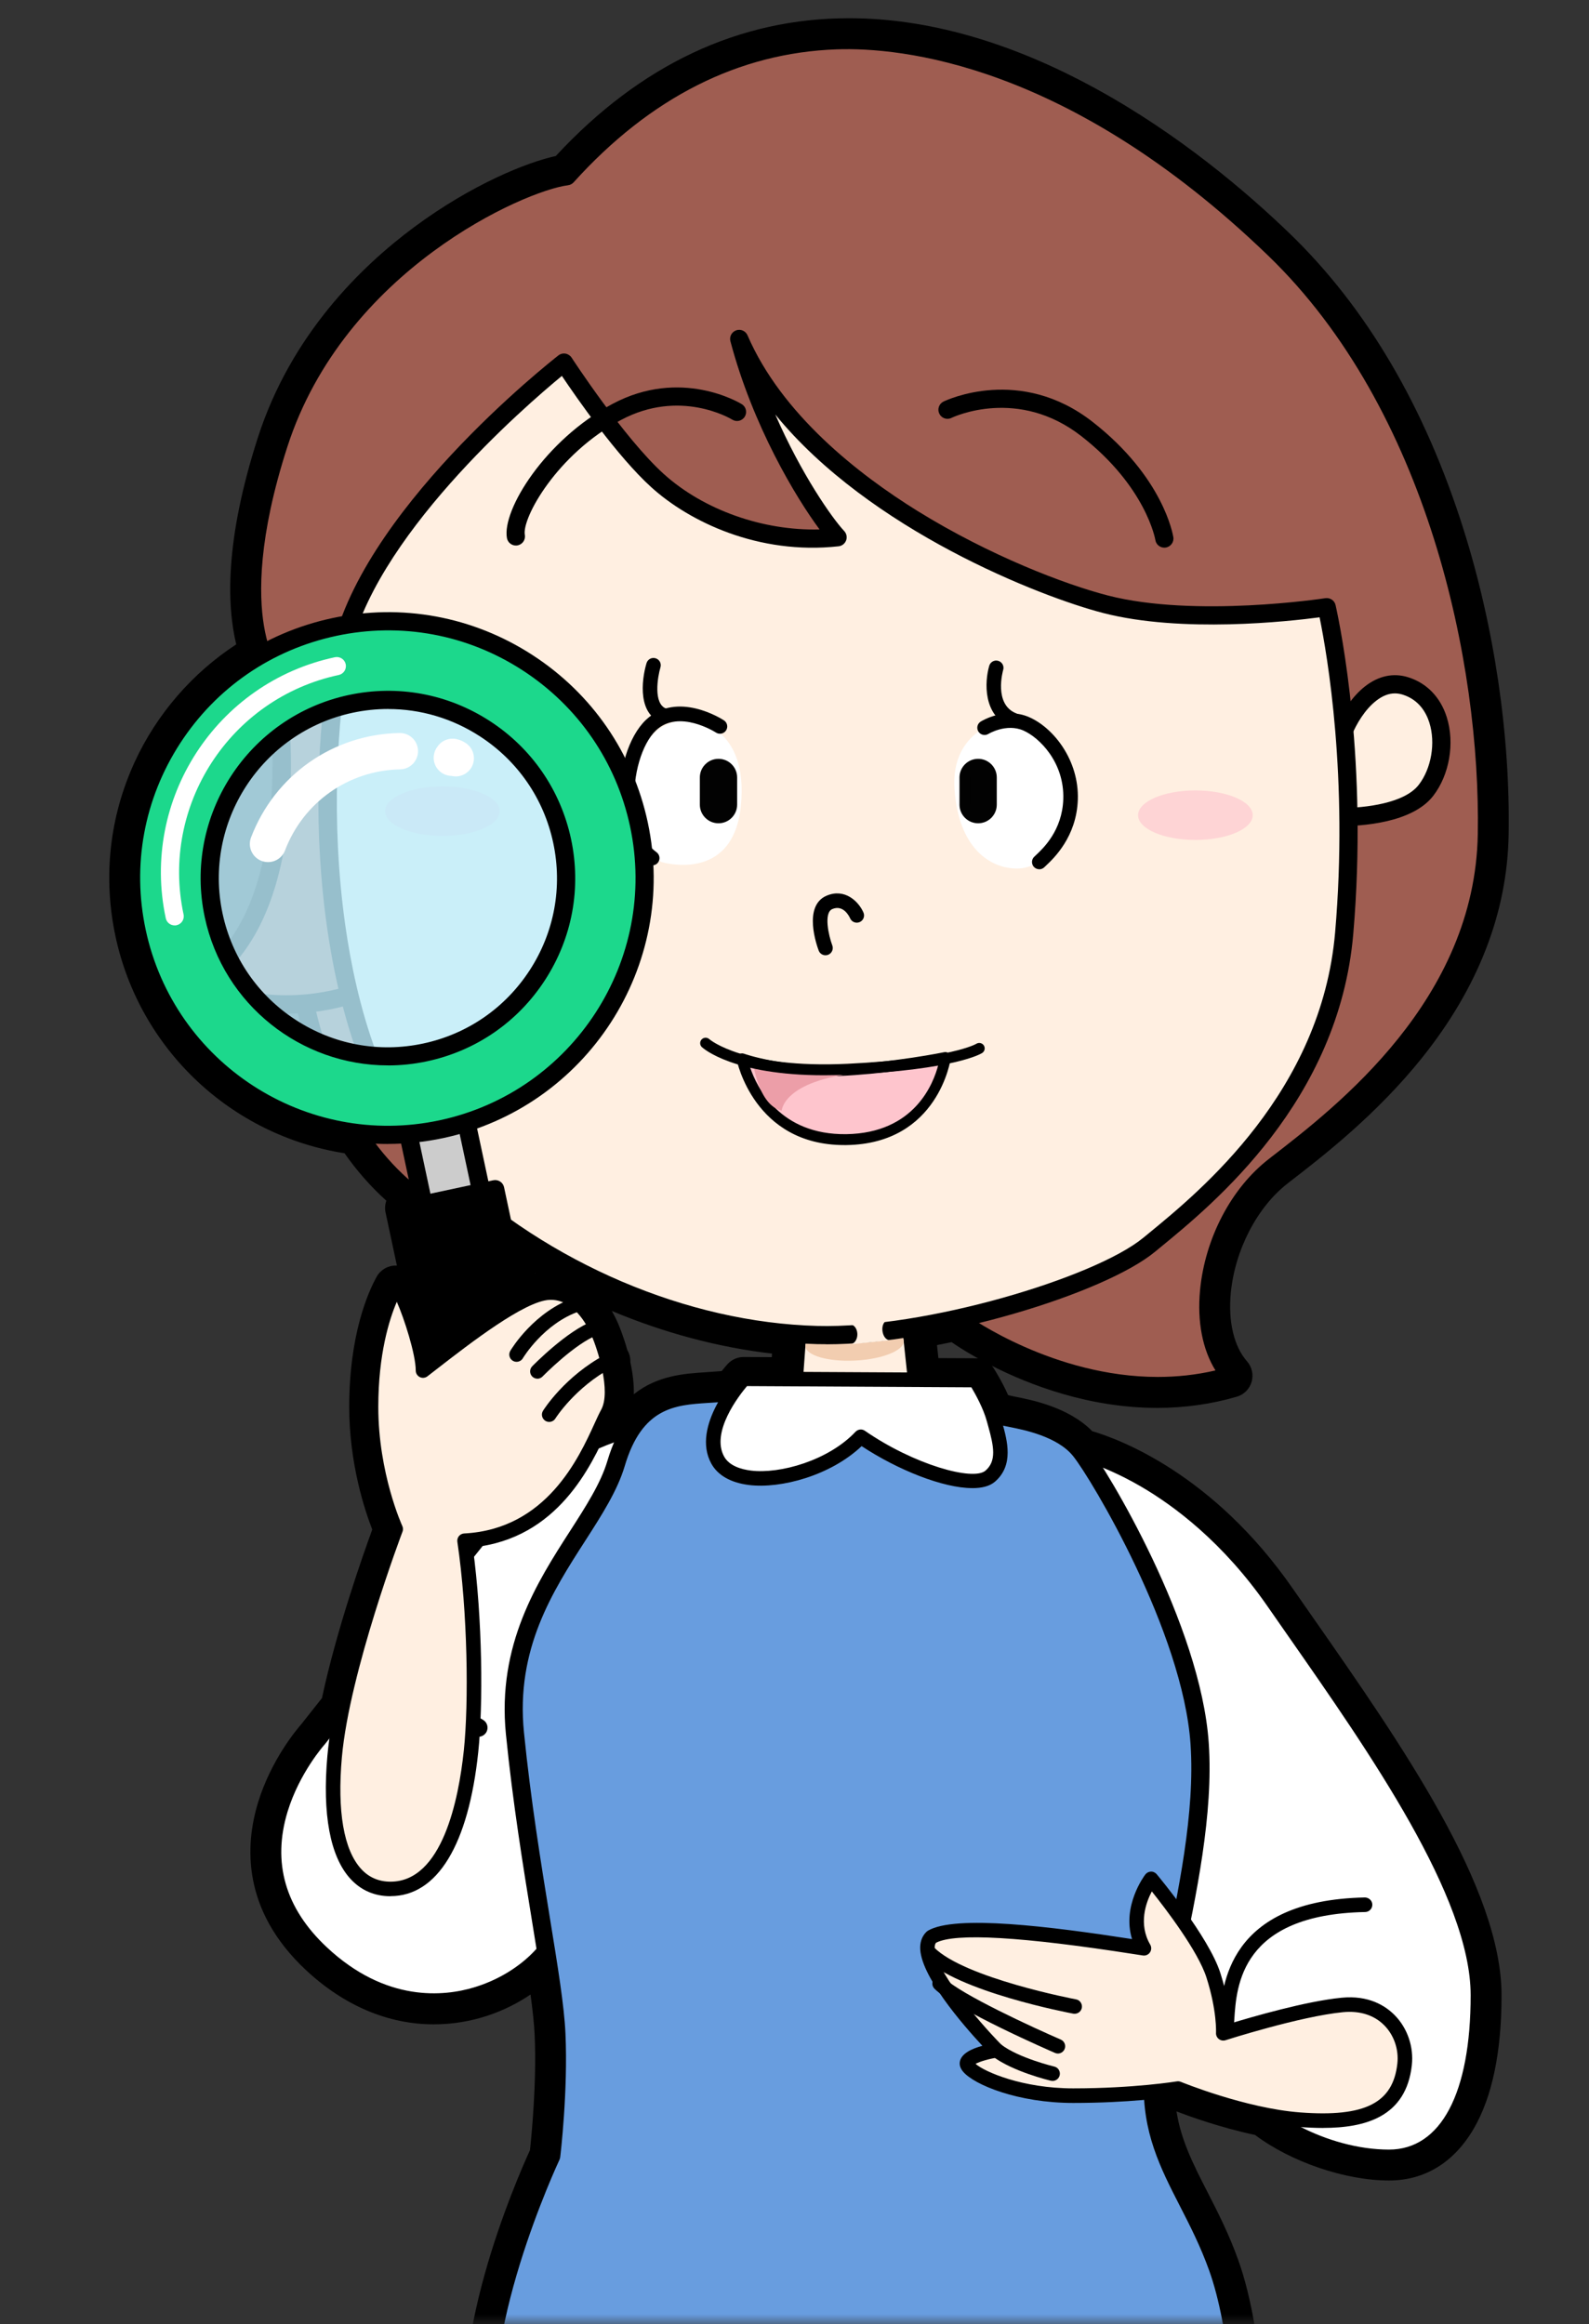 <svg width="80" height="117" viewBox="0 0 80 117" fill="none" xmlns="http://www.w3.org/2000/svg">
<rect x="0" y="0" width="80" height="117" fill="#333333" stroke="none"/>
<mask id="mask0_5975_2085" style="mask-type:alpha" maskUnits="userSpaceOnUse" x="0" y="0" width="80" height="117">
<rect width="80" height="117" fill="#D9D9D9"/>
</mask>
<g mask="url(#mask0_5975_2085)">
<g clip-path="url(#clip0_5975_2085)">
<path d="M40.159 65.578L39.768 70.932L46.426 71.064L45.773 64.927L40.159 65.578Z" fill="#FFEFE1"/>
<path d="M46.426 71.613C46.426 71.613 46.419 71.613 46.415 71.613L39.757 71.483C39.606 71.479 39.464 71.415 39.361 71.303C39.261 71.192 39.209 71.043 39.22 70.893L39.612 65.54C39.632 65.276 39.835 65.066 40.097 65.034L45.712 64.381C45.859 64.363 46.003 64.407 46.119 64.498C46.232 64.59 46.305 64.723 46.322 64.87L46.975 71.007C46.992 71.164 46.941 71.32 46.834 71.435C46.73 71.549 46.584 71.613 46.43 71.613H46.426ZM40.357 70.395L45.815 70.502L45.286 65.536L40.673 66.072L40.357 70.395Z" fill="black"/>
<path d="M43.067 68.491C44.434 68.42 45.523 67.98 45.498 67.509C45.474 67.037 44.346 66.713 42.979 66.784C41.612 66.855 40.524 67.294 40.548 67.766C40.573 68.237 41.7 68.562 43.067 68.491Z" fill="#F2CDB0"/>
<path d="M15.057 48.737C15.057 48.737 16.23 61.782 27.223 62.514C21.946 57.53 21.653 49.03 21.653 49.03L15.057 48.737Z" fill="#9F5D51"/>
<path d="M27.223 62.972C27.212 62.972 27.203 62.972 27.192 62.972C22.525 62.661 18.866 60.096 16.607 55.556C14.922 52.164 14.614 48.915 14.601 48.778C14.59 48.646 14.634 48.516 14.726 48.421C14.817 48.326 14.945 48.273 15.077 48.28L21.674 48.573C21.912 48.584 22.102 48.776 22.111 49.014C22.115 49.096 22.464 57.389 27.538 62.181C27.679 62.313 27.721 62.52 27.642 62.697C27.569 62.866 27.404 62.972 27.223 62.972ZM15.581 49.219C15.736 50.26 16.208 52.706 17.438 55.171C19.367 59.033 22.245 61.297 26.008 61.916C22.064 57.448 21.344 51.163 21.22 49.47L15.581 49.219Z" fill="black"/>
<path d="M48.474 66.618C48.474 66.618 54.922 71.309 61.958 69.256C59.76 66.765 60.931 61.195 64.156 58.702C67.381 56.211 74.71 50.641 74.856 41.993C75.003 33.345 72.365 20.447 64.156 12.532C55.947 4.618 40.706 -4.614 28.542 8.87C26.197 9.163 16.963 13.266 14.031 22.354C11.099 31.441 13.885 34.225 13.885 34.225C13.885 34.225 15.79 45.95 9.928 49.468C13.739 51.52 17.696 50.054 17.696 50.054L32.206 56.356L48.476 66.616L48.474 66.618Z" fill="#9F5D51"/>
<path d="M58.23 70.241C52.837 70.241 48.559 67.243 48.219 66.999L31.991 56.766L17.674 50.548C16.831 50.817 13.238 51.775 9.711 49.875C9.566 49.796 9.474 49.648 9.471 49.483C9.467 49.318 9.551 49.165 9.692 49.08C14.911 45.949 13.629 35.677 13.452 34.427C12.932 33.773 10.913 30.538 13.596 22.217C15.211 17.211 18.641 13.871 21.234 11.949C24.194 9.756 27.051 8.667 28.312 8.444C32.311 4.06 36.948 1.748 42.094 1.569C46.019 1.432 50.206 2.534 54.533 4.845C58.812 7.13 62.301 10.109 64.476 12.205C72.714 20.15 75.465 33.223 75.315 42.003C75.166 50.779 67.721 56.53 64.54 58.986L64.437 59.067C62.77 60.355 61.549 62.696 61.326 65.032C61.17 66.672 61.516 68.064 62.301 68.954C62.406 69.071 62.44 69.234 62.398 69.384C62.354 69.534 62.237 69.651 62.087 69.697C60.766 70.083 59.468 70.241 58.229 70.241H58.23ZM17.696 49.6C17.759 49.6 17.821 49.613 17.879 49.639L32.39 55.941C32.412 55.95 32.432 55.961 32.452 55.973L48.722 66.234C48.722 66.234 48.739 66.245 48.746 66.251C48.797 66.287 53.047 69.316 58.289 69.316C59.232 69.316 60.205 69.219 61.194 68.989C60.542 67.938 60.268 66.532 60.418 64.948C60.667 62.332 61.994 59.802 63.881 58.344L63.983 58.263C67.32 55.686 74.26 50.325 74.401 41.988C74.548 33.391 71.868 20.604 63.842 12.864C53.781 3.163 45.305 2.373 42.127 2.484C37.191 2.656 32.734 4.908 28.881 9.178C28.808 9.26 28.707 9.311 28.598 9.326C26.418 9.599 17.341 13.585 14.466 22.497C13.005 27.023 13.02 29.893 13.289 31.506C13.576 33.226 14.206 33.903 14.211 33.909C14.275 33.977 14.321 34.065 14.336 34.156C14.413 34.628 16.082 45.341 10.838 49.403C14.191 50.825 17.502 49.642 17.537 49.63C17.588 49.611 17.641 49.602 17.696 49.602V49.6Z" fill="black"/>
<path d="M66.955 41.124C66.955 41.124 70.594 41.345 71.794 39.786C72.995 38.226 72.902 35.21 70.764 34.535C68.628 33.859 67.058 37.417 67.16 38.962C67.262 40.507 66.953 41.124 66.953 41.124H66.955Z" fill="#FFEFE1"/>
<path d="M67.429 41.592C67.145 41.592 66.96 41.581 66.927 41.58C66.774 41.571 66.636 41.484 66.559 41.351C66.484 41.221 66.477 41.06 66.543 40.924C66.554 40.901 66.794 40.33 66.704 38.99C66.618 37.71 67.462 35.543 68.718 34.557C69.402 34.019 70.158 33.859 70.903 34.096C71.838 34.39 72.525 35.104 72.839 36.105C73.249 37.41 72.975 39.001 72.159 40.062C71.099 41.437 68.525 41.591 67.431 41.591L67.429 41.592ZM70.229 34.906C69.913 34.906 69.6 35.029 69.281 35.28C68.19 36.136 67.557 38.044 67.616 38.931C67.669 39.72 67.619 40.291 67.55 40.679C68.725 40.666 70.707 40.447 71.43 39.506C72.063 38.684 72.283 37.399 71.964 36.382C71.807 35.882 71.448 35.23 70.626 34.97C70.493 34.928 70.361 34.906 70.229 34.906Z" fill="black"/>
<path d="M66.795 30.563C66.795 30.563 60.199 31.59 55.656 30.416C51.113 29.243 40.439 24.534 37.214 17.059C38.533 22.043 41.29 26.113 42.17 27.045C38.62 27.436 35.175 26.067 33.105 24.193C31.035 22.321 28.392 18.25 28.392 18.25C28.392 18.25 18.426 26.018 17.106 33.054C15.786 40.09 16.235 53.493 22.236 59.143C28.238 64.793 35.574 67.057 41.144 67.204C46.713 67.35 55.361 64.713 57.852 62.661C60.344 60.609 66.94 55.479 67.672 46.979C68.404 38.477 67.087 31.882 66.794 30.563H66.795Z" fill="#FFEFE1"/>
<path d="M41.603 67.669C41.444 67.669 41.288 67.667 41.134 67.664C34.36 67.486 27.18 64.426 21.925 59.478C15.923 53.828 15.233 40.577 16.659 32.972C17.995 25.848 27.701 18.214 28.113 17.892C28.214 17.813 28.344 17.78 28.47 17.802C28.596 17.824 28.708 17.897 28.778 18.003C28.803 18.044 31.412 22.045 33.414 23.857C35.422 25.672 38.418 26.729 41.262 26.652C40.067 25.041 37.904 21.448 36.773 17.178C36.712 16.946 36.839 16.708 37.065 16.629C37.292 16.55 37.539 16.66 37.635 16.88C39.353 20.864 43.232 23.884 46.182 25.715C49.821 27.971 53.621 29.421 55.771 29.976C60.169 31.11 66.66 30.124 66.726 30.113C66.967 30.078 67.191 30.23 67.242 30.466C67.52 31.72 68.873 38.41 68.131 47.021C67.407 55.428 61.103 60.595 58.412 62.8L58.147 63.018C55.601 65.116 47.279 67.673 41.605 67.673L41.603 67.669ZM28.291 18.922C26.461 20.429 18.685 27.131 17.558 33.138C16.987 36.184 16.641 41.309 17.38 46.555C17.929 50.442 19.273 55.723 22.551 58.81C27.647 63.608 34.602 66.575 41.156 66.749C46.552 66.891 55.112 64.327 57.563 62.308L57.83 62.089C60.433 59.956 66.526 54.959 67.218 46.939C67.888 39.164 66.828 32.994 66.436 31.076C64.881 31.282 59.505 31.881 55.541 30.86C52.387 30.045 43.777 26.688 39.031 20.864C40.347 23.884 41.903 26.097 42.502 26.732C42.62 26.859 42.659 27.042 42.599 27.204C42.538 27.367 42.392 27.483 42.22 27.501C38.184 27.946 34.704 26.26 32.797 24.534C31.08 22.982 29.029 20.026 28.289 18.924L28.291 18.922Z" fill="black"/>
<path d="M33.296 43.393C33.296 43.393 36.904 44.508 37.299 40.572C37.694 36.637 35.068 36.176 34.413 36.242C33.757 36.308 31.986 36.833 31.854 39.588C31.722 42.342 32.707 43.065 33.298 43.393H33.296Z" fill="white"/>
<path d="M33.441 36.39C33.403 36.39 33.365 36.385 33.326 36.372C32.129 35.973 32.276 34.306 32.55 33.383C32.609 33.189 32.812 33.079 33.006 33.138C33.2 33.196 33.31 33.4 33.251 33.594C33.112 34.062 32.87 35.45 33.557 35.678C33.749 35.742 33.852 35.949 33.788 36.141C33.736 36.295 33.593 36.392 33.44 36.392L33.441 36.39Z" fill="black"/>
<path d="M32.836 43.564C32.761 43.564 32.686 43.542 32.622 43.494C31.805 42.903 31.308 41.842 31.218 40.502C31.106 38.831 31.641 37.077 32.519 36.241C34.09 34.745 36.354 36.202 36.449 36.264C36.617 36.376 36.665 36.603 36.553 36.772C36.443 36.94 36.216 36.987 36.046 36.878C36.028 36.865 34.17 35.677 33.023 36.772C32.314 37.447 31.851 39.028 31.948 40.452C32.023 41.571 32.415 42.44 33.052 42.901C33.215 43.02 33.251 43.249 33.134 43.412C33.063 43.511 32.951 43.564 32.838 43.564H32.836Z" fill="black"/>
<path d="M41.56 48.089C41.412 48.089 41.273 48 41.218 47.853C41.132 47.624 40.407 45.608 41.613 45.091C42.532 44.698 43.228 45.38 43.471 45.937C43.552 46.122 43.468 46.338 43.283 46.418C43.098 46.499 42.882 46.415 42.801 46.23C42.748 46.113 42.453 45.529 41.903 45.763C41.46 45.953 41.718 47.099 41.903 47.593C41.974 47.782 41.879 47.994 41.69 48.066C41.648 48.082 41.604 48.089 41.56 48.089Z" fill="black"/>
<path d="M51.008 36.242C50.417 36.176 47.858 36.767 48.056 39.72C48.254 42.672 49.828 43.723 51.206 43.723C52.584 43.723 54.026 42.148 53.764 39.656C53.503 37.163 51.01 36.244 51.01 36.244L51.008 36.242Z" fill="white"/>
<path d="M51.008 36.61C50.963 36.61 50.915 36.601 50.869 36.582C49.487 36.017 49.568 34.329 49.804 33.517C49.861 33.323 50.062 33.211 50.258 33.268C50.452 33.324 50.564 33.528 50.507 33.722C50.485 33.797 50.029 35.448 51.148 35.905C51.334 35.982 51.424 36.196 51.347 36.383C51.288 36.524 51.153 36.61 51.008 36.61Z" fill="black"/>
<path d="M52.322 43.759C52.229 43.759 52.136 43.722 52.064 43.653C51.921 43.51 51.921 43.277 52.064 43.135C52.09 43.111 52.121 43.08 52.161 43.043C52.522 42.705 53.479 41.806 53.532 40.232C53.594 38.381 52.331 37.129 51.521 36.774C50.666 36.401 49.769 36.941 49.762 36.946C49.59 37.051 49.364 36.999 49.258 36.827C49.152 36.655 49.203 36.432 49.376 36.324C49.425 36.293 50.604 35.572 51.815 36.103C53.053 36.644 54.332 38.282 54.264 40.256C54.202 42.13 53.043 43.217 52.663 43.576C52.63 43.607 52.604 43.631 52.582 43.653C52.511 43.724 52.417 43.761 52.322 43.761V43.759Z" fill="black"/>
<path d="M37.361 53.3C37.361 53.3 38.148 57.433 42.611 57.367C47.071 57.301 47.596 53.234 47.596 53.234C47.596 53.234 45.104 53.76 42.217 53.89C39.331 54.021 37.363 53.298 37.363 53.298L37.361 53.3Z" fill="#FEC5CD"/>
<path d="M42.505 57.644C37.96 57.644 37.1 53.396 37.091 53.352C37.072 53.255 37.107 53.156 37.182 53.092C37.257 53.028 37.362 53.01 37.455 53.043C37.473 53.05 39.412 53.744 42.203 53.617C45.034 53.489 47.514 52.971 47.538 52.968C47.626 52.949 47.716 52.975 47.782 53.035C47.847 53.096 47.879 53.184 47.868 53.272C47.862 53.314 47.258 57.577 42.613 57.644C42.576 57.644 42.54 57.644 42.505 57.644ZM37.757 53.711C38.101 54.747 39.265 57.137 42.605 57.095C46.032 57.044 46.998 54.56 47.245 53.584C46.418 53.736 44.425 54.068 42.228 54.168C40.133 54.265 38.524 53.923 37.757 53.713V53.711Z" fill="black"/>
<path d="M39.356 55.91C39.356 55.91 39.422 54.402 43.227 54.009C38.897 54.009 37.914 53.483 37.914 53.483C37.914 53.483 38.176 55.649 39.358 55.91H39.356Z" fill="#EC9EA8"/>
<path d="M22.273 42.081C23.867 42.081 25.16 41.523 25.16 40.834C25.16 40.146 23.867 39.588 22.273 39.588C20.679 39.588 19.387 40.146 19.387 40.834C19.387 41.523 20.679 42.081 22.273 42.081Z" fill="#FED4D5"/>
<path d="M60.183 42.284C61.777 42.284 63.07 41.726 63.07 41.038C63.07 40.349 61.777 39.791 60.183 39.791C58.589 39.791 57.297 40.349 57.297 41.038C57.297 41.726 58.589 42.284 60.183 42.284Z" fill="#FED4D5"/>
<path d="M36.837 39.138C36.837 38.771 36.539 38.474 36.172 38.474C35.805 38.474 35.508 38.771 35.508 39.138V40.505C35.508 40.872 35.805 41.17 36.172 41.17C36.539 41.17 36.837 40.872 36.837 40.505V39.138Z" fill="#020202"/>
<path d="M36.173 41.445C35.655 41.445 35.234 41.024 35.234 40.506V39.139C35.234 38.621 35.655 38.2 36.173 38.2C36.691 38.2 37.112 38.621 37.112 39.139V40.506C37.112 41.024 36.691 41.445 36.173 41.445ZM36.173 38.749C35.959 38.749 35.783 38.925 35.783 39.139V40.506C35.783 40.721 35.959 40.896 36.173 40.896C36.388 40.896 36.563 40.721 36.563 40.506V39.139C36.563 38.923 36.388 38.749 36.173 38.749Z" fill="#020202"/>
<path d="M49.911 39.138C49.911 38.771 49.613 38.474 49.246 38.474C48.88 38.474 48.582 38.771 48.582 39.138V40.505C48.582 40.872 48.88 41.17 49.246 41.17C49.613 41.17 49.911 40.872 49.911 40.505V39.138Z" fill="#020202"/>
<path d="M49.246 41.445C48.728 41.445 48.307 41.024 48.307 40.506V39.139C48.307 38.621 48.728 38.2 49.246 38.2C49.764 38.2 50.184 38.621 50.184 39.139V40.506C50.184 41.024 49.764 41.445 49.246 41.445ZM49.246 38.749C49.03 38.749 48.856 38.925 48.856 39.139V40.506C48.856 40.721 49.031 40.896 49.246 40.896C49.46 40.896 49.636 40.721 49.636 40.506V39.139C49.636 38.923 49.46 38.749 49.246 38.749Z" fill="#020202"/>
<path d="M58.62 27.57C58.398 27.57 58.202 27.409 58.167 27.182C58.164 27.158 57.701 24.502 54.446 21.96C51.263 19.474 48.035 20.973 47.899 21.039C47.67 21.149 47.398 21.052 47.29 20.825C47.18 20.598 47.275 20.325 47.502 20.215C47.658 20.139 51.368 18.394 55.01 21.239C58.572 24.021 59.053 26.922 59.073 27.043C59.112 27.291 58.94 27.526 58.691 27.564C58.667 27.568 58.643 27.57 58.621 27.57H58.62Z" fill="black"/>
<path d="M25.973 27.463C25.755 27.463 25.563 27.307 25.522 27.087C25.266 25.682 27.435 22.147 30.838 20.332C34.273 18.5 37.222 20.269 37.346 20.346C37.562 20.478 37.628 20.76 37.496 20.976C37.365 21.19 37.083 21.258 36.869 21.126C36.762 21.062 34.229 19.561 31.27 21.139C28.035 22.863 26.271 26.082 26.423 26.923C26.469 27.172 26.304 27.41 26.055 27.455C26.028 27.461 26 27.463 25.973 27.463Z" fill="black"/>
<path d="M54.391 73.022C54.391 73.022 59.744 74.198 64.185 80.596C68.625 86.995 74.5 94.961 74.5 100.444C74.5 105.928 72.672 108.672 69.93 108.672C67.188 108.672 63.271 106.975 62.356 104.885C61.443 102.796 57.656 96.527 57.656 96.527L54.391 73.024V73.022Z" fill="white"/>
<path d="M69.929 109.127C67.054 109.127 62.938 107.353 61.936 105.066C61.045 103.028 57.3 96.824 57.264 96.761C57.23 96.708 57.21 96.65 57.201 96.588L53.938 73.084C53.918 72.936 53.971 72.788 54.081 72.685C54.19 72.583 54.344 72.543 54.489 72.574C54.714 72.623 60.069 73.862 64.559 80.332C64.898 80.821 65.246 81.317 65.597 81.822C69.984 88.108 74.955 95.231 74.955 100.44C74.955 108.278 71.439 109.125 69.927 109.125L69.929 109.127ZM58.094 96.37C58.559 97.142 61.905 102.712 62.775 104.699C63.47 106.29 66.818 108.212 69.929 108.212C72.543 108.212 74.042 105.38 74.042 100.442C74.042 95.504 68.945 88.218 64.848 82.348C64.495 81.843 64.147 81.345 63.809 80.856C61.576 77.638 59.108 75.801 57.432 74.827C56.381 74.217 55.501 73.859 54.943 73.665L58.096 96.368L58.094 96.37Z" fill="black"/>
<path d="M32.846 71.586C32.846 71.586 28.146 72.369 25.273 75.894C22.399 79.42 16.002 87.515 16.002 87.515C16.002 87.515 10.753 93.303 16.132 98.352C21.513 103.404 27.623 99.528 28.276 96.786C28.93 94.044 32.846 71.584 32.846 71.584V71.586Z" fill="white"/>
<path d="M21.829 101.265C20.128 101.265 17.978 100.714 15.82 98.688C10.31 93.515 15.357 87.559 15.651 87.222C15.904 86.904 22.122 79.039 24.918 75.605C27.867 71.987 32.573 71.167 32.772 71.134C32.919 71.11 33.067 71.158 33.173 71.264C33.277 71.37 33.325 71.518 33.299 71.665C33.14 72.582 29.371 94.168 28.723 96.894C28.33 98.55 26.395 100.247 24.124 100.928C23.536 101.104 22.749 101.265 21.831 101.265H21.829ZM32.278 72.183C30.924 72.534 27.737 73.596 25.628 76.184C22.791 79.667 16.425 87.719 16.361 87.799C16.356 87.806 16.349 87.816 16.341 87.823C16.328 87.836 15.077 89.239 14.478 91.201C13.698 93.768 14.359 96.061 16.446 98.019C19.435 100.825 22.372 100.496 23.858 100.049C26.075 99.383 27.559 97.816 27.83 96.68C28.409 94.249 31.617 75.951 32.276 72.181L32.278 72.183Z" fill="black"/>
<path d="M42.901 69.627C42.901 69.627 37.677 70.019 35.98 70.149C34.284 70.279 32.064 70.149 31.018 73.674C29.973 77.199 25.273 80.725 25.927 87.253C26.58 93.782 27.885 99.527 28.015 102.401C28.145 105.275 27.753 108.538 27.753 108.538C27.753 108.538 23.183 118.2 24.88 123.424H40.679L43.159 120.42L45.117 123.554H62.615C62.615 123.554 62.615 117.809 61.31 114.152C60.005 110.495 57.915 108.536 58.045 104.749C58.175 100.962 60.787 93.52 60.395 87.775C60.003 82.029 55.433 74.326 54.388 73.019C53.343 71.714 51.123 71.452 50.601 71.322C50.079 71.192 44.334 69.494 42.897 69.625L42.901 69.627Z" fill="#689DDF"/>
<path d="M62.617 124.013H45.119C44.962 124.013 44.815 123.932 44.731 123.799L43.11 121.203L41.032 123.716C40.944 123.823 40.816 123.883 40.679 123.883H24.88C24.682 123.883 24.506 123.755 24.444 123.566C22.767 118.409 26.862 109.369 27.307 108.413C27.361 107.921 27.673 104.99 27.557 102.423C27.497 101.083 27.162 99.029 26.776 96.652C26.348 94.018 25.813 90.738 25.471 87.3C25.02 82.794 27.059 79.622 28.698 77.075C29.496 75.834 30.25 74.66 30.579 73.546C31.639 69.971 33.91 69.826 35.571 69.72C35.697 69.713 35.823 69.704 35.946 69.695C37.617 69.567 42.707 69.184 42.864 69.173C44.027 69.065 47.396 69.956 50.2 70.74C50.462 70.813 50.643 70.864 50.718 70.882C50.784 70.899 50.881 70.917 50.998 70.941C51.82 71.102 53.746 71.481 54.75 72.739C55.731 73.965 60.45 81.784 60.856 87.749C61.098 91.303 60.23 95.405 59.465 99.025C58.977 101.332 58.556 103.325 58.506 104.771C58.424 107.137 59.257 108.759 60.218 110.635C60.743 111.658 61.285 112.716 61.744 114.001C63.062 117.689 63.077 123.319 63.077 123.557C63.077 123.81 62.871 124.015 62.619 124.015L62.617 124.013ZM45.374 123.098H62.152C62.119 121.676 61.933 117.257 60.88 114.307C60.441 113.079 59.912 112.046 59.401 111.049C58.424 109.142 57.499 107.339 57.589 104.734C57.642 103.208 58.071 101.18 58.567 98.832C59.319 95.27 60.174 91.234 59.939 87.806C59.553 82.144 54.944 74.446 54.031 73.306C53.235 72.31 51.54 71.977 50.817 71.834C50.68 71.807 50.568 71.785 50.491 71.767C50.413 71.746 50.222 71.693 49.95 71.617C46.058 70.527 43.699 70.013 42.939 70.079C42.938 70.079 42.934 70.079 42.932 70.079C42.932 70.079 37.71 70.471 36.012 70.601C35.885 70.61 35.757 70.619 35.625 70.626C34.006 70.731 32.331 70.839 31.454 73.798C31.086 75.039 30.299 76.266 29.465 77.563C27.821 80.118 25.959 83.016 26.379 87.204C26.719 90.613 27.25 93.877 27.676 96.498C28.084 99.004 28.407 100.982 28.469 102.375C28.599 105.252 28.222 108.453 28.205 108.587C28.2 108.636 28.185 108.684 28.165 108.728C28.121 108.821 23.875 117.9 25.22 122.961H40.463L42.806 120.124C42.899 120.01 43.038 119.948 43.188 119.959C43.335 119.968 43.468 120.049 43.547 120.173L45.372 123.092L45.374 123.098Z" fill="black"/>
<path d="M49.105 69.473L37.439 69.411C37.439 69.411 35.204 71.831 36.135 73.507C37.067 75.184 41.348 74.439 43.334 72.329C45.754 74.003 48.981 75.059 49.85 74.315C50.719 73.57 50.284 72.391 50.037 71.459C49.788 70.528 49.105 69.473 49.105 69.473Z" fill="white"/>
<path d="M48.95 74.913C47.478 74.913 45.188 73.992 43.38 72.799C41.821 74.278 39.319 74.955 37.704 74.756C36.794 74.642 36.141 74.272 35.815 73.685C34.768 71.8 37.071 69.27 37.17 69.164C37.239 69.089 37.338 69.052 37.441 69.047L49.107 69.109C49.23 69.109 49.345 69.173 49.413 69.276C49.442 69.321 50.13 70.39 50.39 71.366C50.412 71.448 50.436 71.532 50.46 71.618C50.71 72.523 51.056 73.762 50.088 74.593C49.828 74.816 49.433 74.915 48.948 74.915L48.95 74.913ZM43.336 71.961C43.407 71.961 43.481 71.983 43.545 72.027C46.008 73.731 48.99 74.569 49.614 74.034C50.183 73.546 50.033 72.806 49.757 71.812C49.733 71.725 49.707 71.637 49.685 71.553C49.511 70.899 49.096 70.16 48.904 69.838L37.609 69.777C37.203 70.258 35.775 72.094 36.459 73.328C36.723 73.802 37.333 73.97 37.799 74.029C39.276 74.214 41.714 73.518 43.072 72.076C43.144 72.001 43.241 71.961 43.34 71.961H43.336Z" fill="black"/>
<path d="M70.719 103.927C70.884 102.437 69.793 100.718 67.582 100.933C65.371 101.147 61.593 102.358 61.593 102.358C61.593 102.358 61.664 101.218 61.093 99.435C60.522 97.653 57.956 94.587 57.956 94.587C57.956 94.587 56.602 96.37 57.599 98.081C55.745 97.796 48.473 96.584 46.903 97.51C45.691 98.65 50.183 103.215 50.183 103.215C50.183 103.215 48.757 103.429 48.685 103.857C48.614 104.286 50.897 105.497 54.034 105.497C57.171 105.497 59.31 105.141 59.31 105.141C59.31 105.141 62.59 106.495 65.442 106.709C68.294 106.923 70.433 106.495 70.719 103.929V103.927Z" fill="#FFEFE1"/>
<path d="M66.614 107.123C66.211 107.123 65.807 107.103 65.413 107.074C62.776 106.876 59.842 105.747 59.265 105.518C58.797 105.589 56.814 105.864 54.032 105.864C51.25 105.864 49.048 104.951 48.49 104.292C48.353 104.129 48.296 103.962 48.323 103.797C48.391 103.387 48.896 103.139 49.46 102.988C48.461 101.912 46.301 99.423 46.328 98.021C46.334 97.706 46.446 97.437 46.651 97.243C46.671 97.225 46.693 97.208 46.715 97.194C48.091 96.379 52.881 96.978 56.994 97.615C56.479 95.949 57.607 94.435 57.662 94.364C57.729 94.276 57.834 94.221 57.945 94.219C58.053 94.212 58.163 94.265 58.235 94.349C58.341 94.478 60.854 97.492 61.44 99.322C61.802 100.457 61.915 101.343 61.947 101.863C63.035 101.532 65.759 100.739 67.544 100.567C68.907 100.433 69.749 100.971 70.216 101.444C70.86 102.097 71.182 103.04 71.08 103.966C70.791 106.572 68.724 107.121 66.614 107.121V107.123ZM59.307 104.773C59.355 104.773 59.402 104.782 59.446 104.8C59.479 104.813 62.708 106.135 65.466 106.342C68.715 106.585 70.13 105.873 70.351 103.885C70.43 103.175 70.185 102.456 69.694 101.958C69.185 101.442 68.466 101.213 67.613 101.295C65.468 101.502 61.738 102.694 61.699 102.707C61.586 102.743 61.458 102.721 61.363 102.646C61.267 102.571 61.214 102.456 61.222 102.335C61.222 102.326 61.278 101.23 60.739 99.546C60.314 98.219 58.688 96.092 57.989 95.215C57.691 95.784 57.305 96.857 57.909 97.895C57.98 98.017 57.975 98.169 57.896 98.285C57.817 98.402 57.678 98.462 57.537 98.44L57.146 98.38C51.455 97.49 48.084 97.294 47.125 97.801C47.092 97.842 47.059 97.909 47.057 98.034C47.037 99.097 49.121 101.618 50.439 102.957C50.536 103.056 50.569 103.199 50.525 103.331C50.481 103.461 50.368 103.556 50.233 103.576C49.791 103.642 49.321 103.781 49.116 103.896C49.57 104.299 51.483 105.13 54.029 105.13C57.094 105.13 59.223 104.782 59.245 104.779C59.265 104.775 59.285 104.773 59.305 104.773H59.307Z" fill="black"/>
<path d="M54.106 101.01C54.106 101.01 48.417 99.942 46.772 98.299Z" fill="#FFEFE1"/>
<path d="M54.105 101.375C54.083 101.375 54.06 101.374 54.038 101.37C53.801 101.326 48.217 100.263 46.511 98.557C46.369 98.414 46.369 98.181 46.511 98.039C46.654 97.896 46.887 97.896 47.029 98.039C48.576 99.584 54.116 100.64 54.173 100.649C54.371 100.685 54.502 100.878 54.466 101.075C54.433 101.251 54.279 101.374 54.107 101.374L54.105 101.375Z" fill="black"/>
<path d="M53.261 103.01C53.261 103.01 48.326 100.876 47.305 99.855Z" fill="#FFEFE1"/>
<path d="M53.261 103.377C53.213 103.377 53.163 103.368 53.116 103.346C52.911 103.258 48.106 101.171 47.047 100.113C46.904 99.971 46.904 99.738 47.047 99.595C47.189 99.453 47.422 99.453 47.565 99.595C48.362 100.393 52.052 102.088 53.407 102.674C53.592 102.754 53.678 102.97 53.597 103.155C53.537 103.293 53.403 103.377 53.261 103.377Z" fill="black"/>
<path d="M52.995 104.388C52.995 104.388 51.148 103.952 50.182 103.215Z" fill="#FFEFE1"/>
<path d="M52.996 104.755C52.968 104.755 52.939 104.751 52.911 104.746C52.833 104.727 50.977 104.284 49.961 103.507C49.8 103.384 49.769 103.153 49.891 102.994C50.014 102.833 50.243 102.802 50.404 102.925C51.295 103.605 53.06 104.028 53.078 104.032C53.276 104.078 53.396 104.275 53.351 104.473C53.31 104.641 53.16 104.755 52.996 104.755Z" fill="black"/>
<path d="M41.483 54.13C36.927 54.13 35.406 52.778 35.339 52.715C35.227 52.613 35.22 52.439 35.324 52.327C35.426 52.216 35.6 52.21 35.71 52.311C35.737 52.335 37.453 53.801 42.663 53.552C47.893 53.299 49.143 52.553 49.154 52.545C49.282 52.466 49.45 52.503 49.531 52.627C49.613 52.754 49.578 52.92 49.454 53.005C49.403 53.038 48.147 53.837 42.689 54.101C42.264 54.121 41.864 54.13 41.483 54.13Z" fill="black"/>
<path d="M42.735 66.673C43.264 66.614 43.361 67.667 42.706 67.701C42.05 67.736 45.261 67.438 44.82 67.467C44.379 67.496 44.232 66.499 44.761 66.439C45.29 66.378 42.206 66.731 42.735 66.673Z" fill="#FFEFE1"/>
<path d="M61.695 102.672C61.649 102.672 61.603 102.662 61.559 102.646C61.373 102.571 61.281 102.359 61.356 102.17C61.382 102.102 61.398 101.841 61.411 101.63C61.514 99.998 61.786 95.658 68.718 95.52C68.915 95.522 69.088 95.678 69.091 95.879C69.095 96.081 68.934 96.249 68.733 96.253C62.477 96.375 62.249 99.955 62.142 101.676C62.12 102.033 62.105 102.269 62.035 102.441C61.979 102.584 61.841 102.672 61.695 102.672Z" fill="black"/>
<path d="M24.089 87.43C24.005 87.43 23.921 87.409 23.844 87.359C23.549 87.172 23.117 86.975 22.94 86.975C22.687 86.975 22.482 86.77 22.482 86.517C22.482 86.265 22.687 86.06 22.94 86.06C23.476 86.06 24.196 86.499 24.333 86.587C24.547 86.722 24.609 87.006 24.474 87.218C24.386 87.355 24.238 87.43 24.088 87.43H24.089Z" fill="black"/>
<path d="M22.914 53.803L19.996 54.426L22.008 63.85L24.926 63.227L22.914 53.803Z" fill="#CCCCCC"/>
<path d="M22.003 64.308C21.915 64.308 21.829 64.282 21.754 64.235C21.652 64.169 21.58 64.064 21.555 63.945L19.543 54.521C19.518 54.402 19.541 54.278 19.607 54.177C19.673 54.075 19.778 54.003 19.897 53.979L22.814 53.357C23.061 53.304 23.305 53.461 23.358 53.708L25.369 63.133C25.422 63.38 25.265 63.623 25.018 63.676L22.1 64.299C22.069 64.306 22.036 64.308 22.005 64.308H22.003ZM20.535 54.777L22.357 63.307L24.379 62.875L22.558 54.345L20.535 54.777Z" fill="black"/>
<path d="M24.937 59.863L20.49 60.812L23.489 74.862L27.936 73.913L24.937 59.863Z" fill="black"/>
<path d="M23.484 75.323C23.396 75.323 23.31 75.297 23.235 75.249C23.133 75.184 23.061 75.079 23.036 74.96L20.038 60.909C19.985 60.662 20.142 60.418 20.389 60.365L24.835 59.415C24.954 59.39 25.078 59.413 25.179 59.479C25.282 59.545 25.353 59.65 25.378 59.769L28.377 73.82C28.43 74.067 28.272 74.311 28.025 74.364L23.578 75.314C23.546 75.321 23.513 75.323 23.482 75.323H23.484ZM21.028 61.167L23.835 74.323L27.388 73.566L24.581 60.409L21.028 61.167Z" fill="black"/>
<g opacity="0.8">
<path d="M19.529 53.174C24.483 53.174 28.499 49.158 28.499 44.204C28.499 39.25 24.483 35.233 19.529 35.233C14.575 35.233 10.559 39.25 10.559 44.204C10.559 49.158 14.575 53.174 19.529 53.174Z" fill="#BDEFFF"/>
<path d="M19.527 53.449C15.258 53.449 11.413 50.471 10.488 46.133C9.972 43.719 10.428 41.248 11.771 39.174C13.115 37.102 15.185 35.677 17.599 35.162C20.013 34.646 22.484 35.102 24.556 36.445C26.628 37.789 28.054 39.859 28.568 42.273C29.084 44.687 28.629 47.16 27.285 49.232C25.942 51.304 23.872 52.73 21.457 53.244C20.81 53.381 20.163 53.449 19.527 53.449ZM19.547 35.505C18.937 35.505 18.324 35.569 17.715 35.699C15.443 36.184 13.496 37.523 12.233 39.473C10.97 41.422 10.54 43.746 11.025 46.018C12.026 50.707 16.655 53.707 21.344 52.706C23.616 52.221 25.563 50.881 26.826 48.932C28.089 46.983 28.519 44.658 28.034 42.386C27.549 40.115 26.209 38.168 24.26 36.905C22.834 35.98 21.207 35.503 19.547 35.503V35.505Z" fill="black"/>
</g>
<path d="M16.831 31.564C9.848 33.054 5.397 39.921 6.887 46.902C8.377 53.883 15.244 58.334 22.225 56.844C29.206 55.354 33.657 48.487 32.167 41.506C30.677 34.525 23.81 30.074 16.829 31.564H16.831ZM28.302 42.331C29.336 47.176 26.246 51.943 21.401 52.977C16.556 54.011 11.79 50.921 10.756 46.076C9.722 41.231 12.812 36.465 17.657 35.431C22.501 34.397 27.267 37.487 28.302 42.331Z" fill="#1CD88C"/>
<path d="M19.525 57.589C13.348 57.589 7.78 53.277 6.44 46.997C5.693 43.501 6.354 39.925 8.298 36.925C10.242 33.925 13.238 31.862 16.734 31.115C20.23 30.37 23.806 31.029 26.806 32.973C29.806 34.917 31.869 37.913 32.615 41.409C34.155 48.626 29.537 55.749 22.32 57.291C21.383 57.49 20.446 57.587 19.523 57.587L19.525 57.589ZM16.926 32.012C13.67 32.708 10.879 34.629 9.067 37.422C7.255 40.217 6.64 43.55 7.335 46.806C8.77 53.529 15.407 57.832 22.13 56.397C28.852 54.962 33.156 48.326 31.721 41.603C31.025 38.347 29.103 35.556 26.308 33.743C23.513 31.931 20.182 31.317 16.924 32.012H16.926ZM19.527 53.633C15.174 53.633 11.254 50.597 10.309 46.173C9.224 41.09 12.478 36.072 17.561 34.986C20.025 34.461 22.543 34.926 24.657 36.295C26.77 37.664 28.223 39.776 28.75 42.238C29.275 44.7 28.81 47.22 27.441 49.334C26.072 51.448 23.962 52.9 21.498 53.427C20.837 53.568 20.178 53.635 19.529 53.635L19.527 53.633ZM19.547 35.691C18.95 35.691 18.35 35.753 17.753 35.881C13.163 36.861 10.225 41.392 11.204 45.983C11.678 48.207 12.991 50.112 14.898 51.349C16.807 52.587 19.08 53.006 21.304 52.532C23.528 52.058 25.433 50.745 26.671 48.838C27.908 46.931 28.327 44.654 27.853 42.432C27.379 40.208 26.067 38.303 24.16 37.066C22.765 36.161 21.171 35.693 19.547 35.693V35.691Z" fill="black"/>
<path d="M8.791 46.585C8.581 46.585 8.39 46.439 8.345 46.223C7.071 40.252 10.891 34.359 16.861 33.085C17.108 33.034 17.352 33.189 17.405 33.436C17.458 33.684 17.3 33.927 17.053 33.98C11.577 35.15 8.072 40.556 9.242 46.033C9.295 46.28 9.137 46.523 8.89 46.576C8.857 46.584 8.826 46.587 8.795 46.587L8.791 46.585Z" fill="white"/>
<path d="M22.944 39.085C22.884 39.085 22.823 39.079 22.763 39.066C22.712 39.063 22.659 39.057 22.604 39.048C22.104 38.968 21.765 38.499 21.846 37.999C21.872 37.846 21.932 37.706 22.021 37.591C22.236 37.267 22.637 37.112 23.039 37.22C23.177 37.256 23.294 37.309 23.392 37.371C23.782 37.589 23.963 38.065 23.801 38.495C23.662 38.861 23.314 39.085 22.946 39.085H22.944Z" fill="white"/>
<path d="M13.494 43.399C13.386 43.399 13.276 43.379 13.168 43.339C12.696 43.159 12.458 42.63 12.639 42.158C13.83 39.028 16.764 36.964 20.112 36.9C20.625 36.892 21.035 37.291 21.046 37.796C21.055 38.301 20.654 38.719 20.149 38.73C17.552 38.779 15.274 40.381 14.35 42.81C14.211 43.176 13.863 43.399 13.495 43.399H13.494Z" fill="white"/>
<path d="M19.66 95.09C17.568 95.09 16.456 92.801 16.847 88.419C17.239 84.037 19.92 76.974 19.92 76.974C19.92 76.974 18.677 74.293 18.677 70.826C18.677 67.359 19.593 65.397 19.92 64.81C20.248 64.81 21.293 67.883 21.293 68.996C22.993 67.687 26.143 65.137 27.648 65.071C29.152 65.005 29.925 66.629 30.121 67.087C30.317 67.544 31.235 69.977 30.58 71.153C29.925 72.33 28.422 77.302 23.385 77.563C23.909 81.096 23.974 85.673 23.713 88.159C23.451 90.644 22.602 95.092 19.659 95.092L19.66 95.09Z" fill="#FFEFE1"/>
<path d="M19.66 95.457C18.853 95.457 18.174 95.162 17.64 94.579C16.62 93.464 16.22 91.322 16.483 88.386C16.849 84.294 19.137 78.031 19.527 76.984C19.267 76.372 18.313 73.92 18.313 70.825C18.313 67.327 19.214 65.326 19.602 64.629C19.666 64.514 19.789 64.44 19.922 64.44C20.127 64.44 20.437 64.44 21.079 66.366C21.277 66.959 21.483 67.693 21.59 68.301C23.997 66.436 26.266 64.761 27.633 64.7C29.281 64.624 30.159 66.24 30.458 66.937C30.509 67.056 31.704 69.882 30.901 71.326C30.82 71.471 30.718 71.696 30.599 71.958C29.777 73.762 28.093 77.46 23.804 77.893C24.302 81.543 24.322 85.875 24.079 88.192C23.587 92.874 22.016 95.453 19.66 95.453V95.457ZM19.977 65.535C19.598 66.419 19.046 68.169 19.046 70.826C19.046 74.165 20.242 76.795 20.255 76.821C20.296 76.91 20.301 77.013 20.265 77.104C20.237 77.174 17.596 84.171 17.213 88.452C16.97 91.178 17.305 93.125 18.182 94.084C18.57 94.509 19.067 94.725 19.66 94.725C22.267 94.725 23.092 90.587 23.352 88.119C23.603 85.733 23.55 81.149 23.026 77.615C23.012 77.513 23.039 77.41 23.105 77.329C23.171 77.249 23.266 77.201 23.369 77.196C27.509 76.982 29.147 73.385 29.934 71.657C30.064 71.372 30.168 71.145 30.262 70.975C30.782 70.039 30.073 67.903 29.786 67.23C29.548 66.673 28.86 65.387 27.666 65.436C26.413 65.491 23.656 67.629 22.009 68.906C21.835 69.04 21.672 69.168 21.52 69.285C21.41 69.37 21.26 69.386 21.136 69.324C21.011 69.261 20.931 69.135 20.931 68.996C20.931 68.183 20.351 66.375 19.979 65.537L19.977 65.535Z" fill="black"/>
<path d="M27.648 71.214C27.648 71.214 28.677 69.57 30.639 68.523Z" fill="#FFEFE1"/>
<path d="M27.649 71.58C27.584 71.58 27.516 71.562 27.456 71.525C27.284 71.417 27.232 71.192 27.338 71.02C27.382 70.948 28.442 69.279 30.466 68.199C30.644 68.104 30.867 68.172 30.962 68.35C31.058 68.527 30.99 68.75 30.812 68.846C28.958 69.834 27.97 71.391 27.961 71.408C27.891 71.52 27.772 71.58 27.649 71.58Z" fill="black"/>
<path d="M27.055 69.038C27.055 69.038 28.739 67.306 29.981 66.849Z" fill="#FFEFE1"/>
<path d="M27.055 69.404C26.963 69.404 26.87 69.369 26.8 69.3C26.656 69.159 26.652 68.926 26.793 68.782C26.864 68.709 28.55 66.986 29.855 66.505C30.045 66.435 30.256 66.532 30.325 66.723C30.395 66.913 30.298 67.124 30.108 67.193C28.956 67.618 27.333 69.276 27.316 69.294C27.245 69.368 27.15 69.406 27.055 69.406V69.404Z" fill="black"/>
<path d="M26.008 68.188C26.008 68.188 27.122 66.309 29.085 65.653Z" fill="#FFEFE1"/>
<path d="M26.006 68.555C25.942 68.555 25.878 68.538 25.82 68.504C25.646 68.401 25.589 68.176 25.692 68.002C25.739 67.92 26.9 65.996 28.968 65.308C29.16 65.244 29.367 65.348 29.431 65.539C29.495 65.731 29.391 65.938 29.2 66.002C27.388 66.606 26.334 68.357 26.323 68.376C26.255 68.491 26.133 68.555 26.008 68.555H26.006Z" fill="black"/>
<path d="M42.745 2.015C50.991 2.015 58.976 7.537 64.158 12.534C72.365 20.448 75.004 33.347 74.858 41.995C74.712 50.643 67.383 56.213 64.158 58.704C60.933 61.195 59.762 66.764 61.96 69.257C60.697 69.625 59.454 69.777 58.263 69.777C52.817 69.777 48.476 66.62 48.476 66.62L48.121 66.397C47.405 66.554 46.686 66.693 45.974 66.81L46.256 69.459L49.105 69.473C49.105 69.473 49.642 70.302 49.937 71.141C50.277 71.236 50.517 71.304 50.605 71.326C51.126 71.456 53.346 71.717 54.391 73.022C54.391 73.022 59.745 74.198 64.186 80.596C68.626 86.995 74.501 94.961 74.501 100.444C74.501 105.928 72.673 108.672 69.931 108.672C67.925 108.672 65.289 107.762 63.662 106.455C61.381 105.996 59.311 105.141 59.311 105.141C59.311 105.141 58.852 105.218 58.048 105.3C58.125 108.737 60.073 110.679 61.316 114.155C62.621 117.812 62.621 123.557 62.621 123.557H61.863C61.901 126.777 61.294 133.352 61.294 133.352H25.619C25.471 132.014 24.881 123.426 24.881 123.426C23.184 118.202 27.755 108.54 27.755 108.54C27.755 108.54 28.146 105.276 28.017 102.403C27.969 101.361 27.768 99.939 27.497 98.24C26.384 99.591 24.275 100.81 21.836 100.81C20.025 100.81 18.034 100.14 16.134 98.356C10.753 93.304 16.004 87.519 16.004 87.519C16.004 87.519 16.482 86.915 17.234 85.965C18.091 81.813 19.925 76.978 19.925 76.978C19.925 76.978 18.682 74.296 18.682 70.83C18.682 67.363 19.597 65.401 19.925 64.813C20.252 64.813 21.297 67.886 21.297 68.999C21.539 68.813 21.81 68.602 22.103 68.377L20.49 60.818L21.321 60.64L21.294 60.508C19.91 59.546 18.83 58.327 17.985 57.04C12.653 56.398 8.073 52.451 6.891 46.906C5.681 41.237 8.388 35.644 13.187 32.942C12.616 31.353 12.173 28.127 14.033 22.357C16.965 13.27 26.199 9.166 28.544 8.873C33.03 3.902 37.931 2.019 42.747 2.019M26.155 65.584C26.732 65.284 27.25 65.09 27.651 65.072C27.68 65.072 27.709 65.07 27.738 65.07C29.184 65.07 29.931 66.638 30.123 67.087C30.209 67.286 30.433 67.863 30.601 68.545C30.614 68.538 30.625 68.531 30.638 68.525L30.603 68.556C30.821 69.437 30.949 70.495 30.583 71.156C30.429 71.432 30.228 71.917 29.948 72.501C30.694 72.179 31.368 71.959 31.877 71.816C33.03 70.196 34.662 70.251 35.98 70.151C36.225 70.132 36.546 70.107 36.912 70.079C37.201 69.673 37.441 69.413 37.441 69.413L39.879 69.426L40.045 67.151C35.927 66.847 31.015 65.428 26.428 62.438C26.093 62.396 25.767 62.341 25.451 62.277L26.157 65.586M23.47 78.133C23.64 77.92 23.807 77.713 23.97 77.51C23.781 77.534 23.591 77.554 23.391 77.565C23.419 77.752 23.444 77.941 23.47 78.133ZM42.745 0.917C37.21 0.917 32.246 3.251 27.982 7.854C26.536 8.167 23.763 9.276 20.853 11.432C18.184 13.409 14.653 16.85 12.986 22.017C11.337 27.131 11.408 30.424 11.893 32.439C9.688 33.876 7.892 35.946 6.787 38.347C5.513 41.111 5.178 44.149 5.813 47.131C7.028 52.825 11.63 57.157 17.346 58.056C17.979 58.956 18.682 59.754 19.451 60.444C19.383 60.635 19.368 60.842 19.412 61.041L19.982 63.71C19.961 63.71 19.941 63.71 19.921 63.71C19.522 63.71 19.154 63.926 18.962 64.275C18.547 65.022 17.582 67.156 17.582 70.826C17.582 73.698 18.374 76.055 18.742 76.998C18.288 78.239 16.951 82.02 16.209 85.483C15.633 86.212 15.246 86.698 15.159 86.81C14.943 87.055 13.656 88.582 12.999 90.716C12.323 92.911 12.188 96.156 15.38 99.154C17.298 100.955 19.529 101.907 21.834 101.907C23.787 101.907 25.456 101.255 26.71 100.406C26.814 101.175 26.893 101.885 26.918 102.452C27.026 104.833 26.757 107.544 26.682 108.24C26.055 109.61 22.2 118.372 23.794 123.631C23.871 124.751 24.385 132.202 24.526 133.472C24.588 134.029 25.059 134.45 25.617 134.45H61.29C61.857 134.45 62.331 134.018 62.383 133.452C62.405 133.209 62.882 128.003 62.95 124.603C63.393 124.462 63.715 124.046 63.715 123.556C63.715 123.314 63.7 117.576 62.346 113.785C61.874 112.462 61.297 111.336 60.788 110.343C60.086 108.97 59.461 107.753 59.233 106.29C59.901 106.547 61.458 107.107 63.188 107.476C64.998 108.834 67.725 109.768 69.929 109.768C71.725 109.768 73.198 108.867 74.192 107.167C75.125 105.567 75.597 103.305 75.597 100.444C75.597 95.034 70.564 87.822 66.124 81.458C65.772 80.955 65.425 80.457 65.086 79.97C61.072 74.185 56.335 72.442 54.99 72.047C53.806 70.841 51.946 70.475 51.119 70.312C51.018 70.292 50.914 70.271 50.87 70.26C50.848 70.255 50.806 70.244 50.753 70.229C50.431 69.504 50.048 68.91 50.028 68.879C50.001 68.835 49.969 68.794 49.937 68.756C51.827 69.715 54.823 70.875 58.263 70.875C59.639 70.875 60.986 70.685 62.267 70.312C62.628 70.207 62.91 69.924 63.014 69.563C63.118 69.203 63.031 68.813 62.783 68.531C62.126 67.786 61.828 66.532 61.965 65.094C62.172 62.926 63.296 60.759 64.83 59.573L64.932 59.493C66.561 58.235 69.287 56.13 71.589 53.257C74.419 49.726 75.888 45.943 75.954 42.013C76.039 37.024 75.233 31.571 73.687 26.66C71.748 20.503 68.798 15.485 64.919 11.743C62.78 9.681 59.346 6.739 55.125 4.437C50.846 2.101 46.68 0.917 42.745 0.917ZM26.955 64.078L26.951 64.058C26.951 64.058 26.968 64.069 26.977 64.072C26.97 64.074 26.962 64.076 26.955 64.078ZM31.584 67.967C31.383 67.248 31.159 66.721 31.132 66.655C31.031 66.42 30.921 66.201 30.802 65.994C33.423 67.094 36.165 67.828 38.868 68.141L38.856 68.32L37.444 68.313H37.439C37.132 68.313 36.839 68.441 36.632 68.668C36.614 68.688 36.498 68.814 36.334 69.021C36.171 69.034 36.022 69.045 35.896 69.054C35.777 69.063 35.654 69.071 35.532 69.08C34.47 69.148 33.103 69.236 31.91 70.187C31.922 69.706 31.864 69.168 31.736 68.573C31.745 68.364 31.695 68.154 31.584 67.965V67.967ZM47.175 67.713C47.418 67.667 47.665 67.618 47.91 67.566C48.092 67.692 48.553 68.004 49.239 68.384C49.197 68.379 49.155 68.377 49.113 68.377L47.244 68.368L47.175 67.715V67.713Z" fill="black"/>
</g>
</g>
<defs>
<clipPath id="clip0_5975_2085">
<rect width="70.462" height="133.531" fill="white" transform="translate(5.5 0.917)"/>
</clipPath>
</defs>
</svg>
